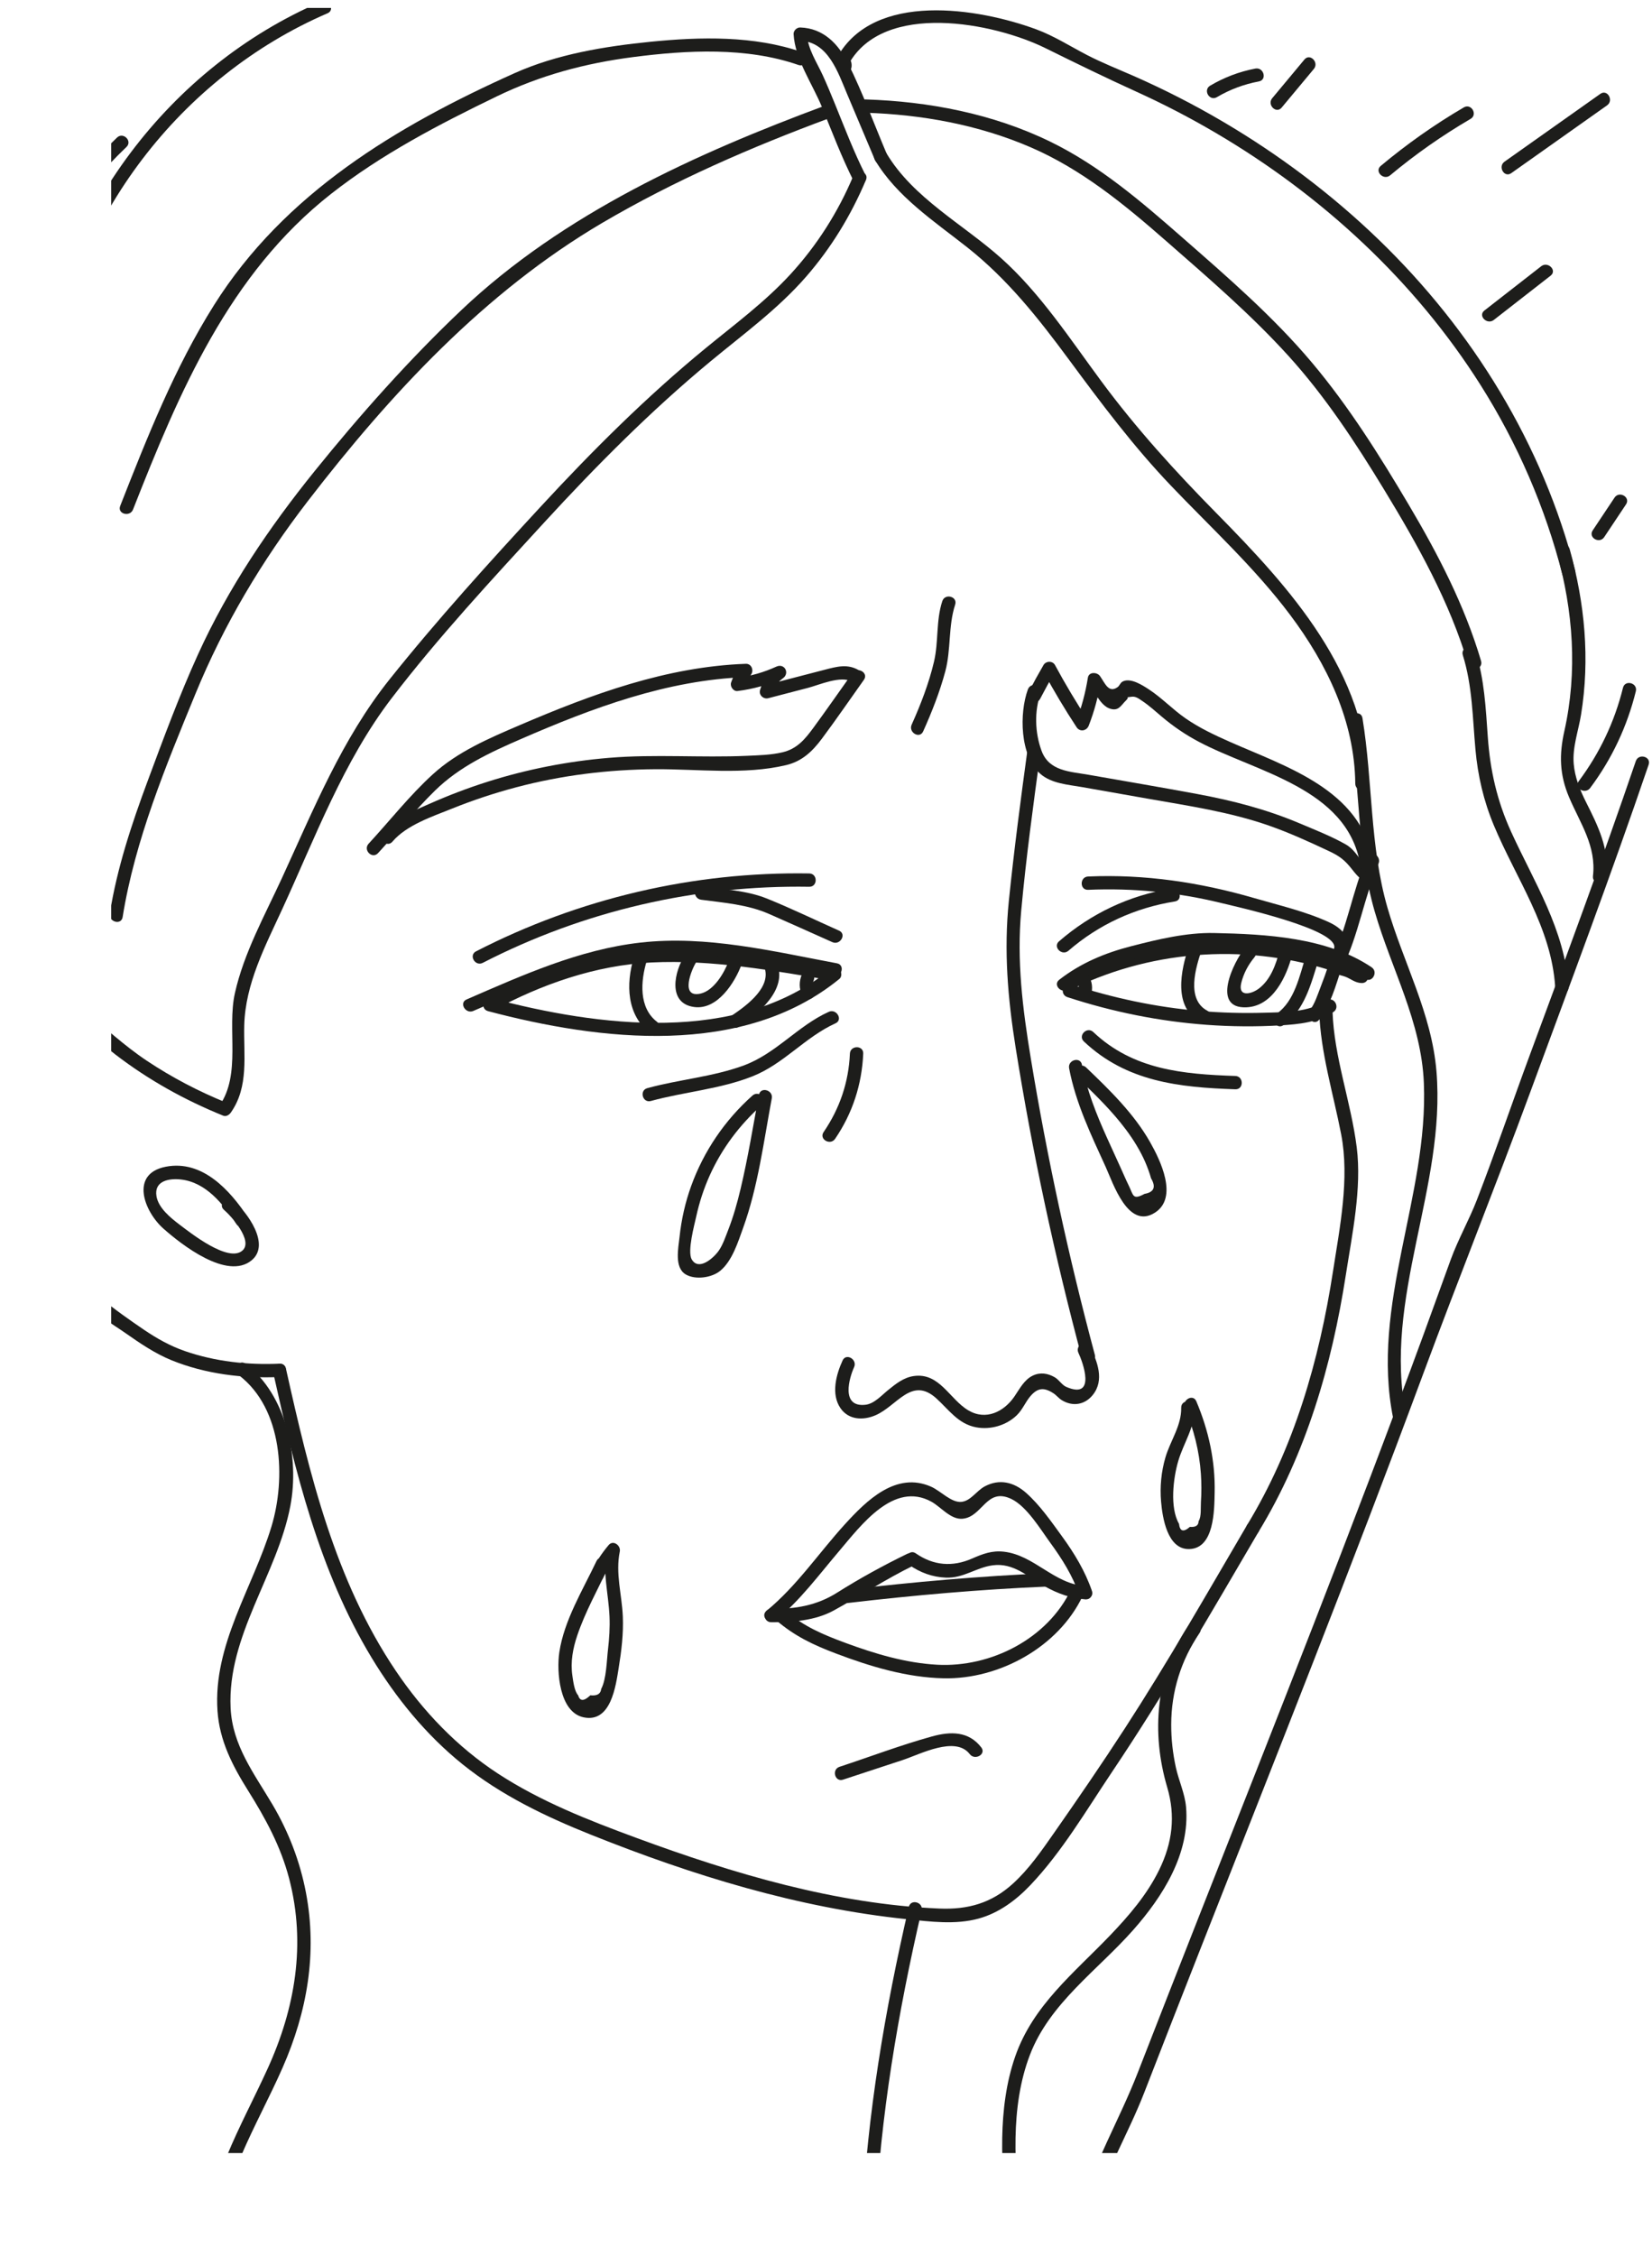 <?xml version="1.0" encoding="UTF-8" standalone="no"?> <svg xmlns="http://www.w3.org/2000/svg" xmlns:xlink="http://www.w3.org/1999/xlink" xmlns:serif="http://www.serif.com/" width="100%" height="100%" viewBox="0 0 1938 2646" xml:space="preserve" style="fill-rule:evenodd;clip-rule:evenodd;stroke-linejoin:round;stroke-miterlimit:2;"> <g> <g> <clipPath id="_clip1"> <rect x="130.415" y="9.289" width="1901.58" height="2515.75" clip-rule="nonzero"></rect> </clipPath> <g clip-path="url(#_clip1)"> <path d="M137.295,161.324c-6.9,6.588 -13.621,13.354 -20.167,20.292c-6.896,7.312 4.133,18.383 11.05,11.05c6.542,-6.942 13.267,-13.709 20.163,-20.292c7.291,-6.958 -3.767,-17.996 -11.046,-11.05" style="fill:#1d1d1b;fill-rule:nonzero;"></path> <path d="M910.236,1900.21c28.379,-23.237 50.595,-53.441 74.225,-81.237c25.695,-30.221 64.008,-82.229 108.241,-57.804c11.104,6.133 22.584,21.121 36.321,19.975c23.771,-1.979 27.967,-37.242 57.333,-23.238c18.217,8.688 34.388,35.821 45.88,51.554c13.654,18.692 26.133,38.5 33.67,60.496c3.242,9.459 18.338,5.396 15.067,-4.154c-8.004,-23.35 -20.767,-44.337 -35.246,-64.229c-12.629,-17.35 -26.05,-36.758 -42.208,-50.983c-14.129,-12.442 -31.138,-16.567 -48.267,-7.421c-9.737,5.196 -16.279,16.887 -27.154,18.158c-11.921,1.396 -24.537,-12.854 -35.942,-17.854c-40.795,-17.875 -75.191,15.817 -100.845,43.979c-30.638,33.629 -56.73,72.725 -92.125,101.713c-7.784,6.37 3.325,17.37 11.05,11.045" style="fill:#1d1d1b;fill-rule:nonzero;"></path> <path d="M1066.45,1835.21c12.933,9.013 27.225,14.338 43.029,14.975c21.125,0.85 35.392,-11.854 55.183,-14.458c24.55,-3.238 41.463,13.812 61.338,24.879c14.783,8.229 30.479,14.033 47.442,15.079c10.041,0.621 10.004,-15.004 -0,-15.625c-36.988,-2.283 -59.917,-36.191 -95.742,-40.275c-14.017,-1.596 -24.75,2.517 -37.3,8.021c-22.958,10.067 -45.325,8.367 -66.063,-6.087c-8.266,-5.763 -16.087,7.775 -7.887,13.491" style="fill:#1d1d1b;fill-rule:nonzero;"></path> <path d="M1064.24,1822.29c-28.259,13.758 -55.796,28.85 -82.38,45.625c-23.995,15.133 -48.979,19.171 -77.145,18.958c-10.059,-0.075 -10.067,15.55 -0,15.625c24.387,0.183 51.579,-1.804 73.362,-13.771c31.65,-17.387 61.442,-37.071 94.05,-52.946c9.038,-4.4 1.125,-17.879 -7.887,-13.491" style="fill:#1d1d1b;fill-rule:nonzero;"></path> <path d="M910.612,1900.25c21.85,18.625 43.309,28.809 70.175,38.967c40.421,15.279 82.663,28.087 126.204,29.037c65.209,1.43 134.671,-36.704 163.067,-96.433c4.296,-9.033 -9.175,-16.971 -13.492,-7.883c-27.583,58.012 -94.225,91.775 -157.075,88.4c-36.987,-1.984 -72.883,-12.804 -107.441,-25.529c-26.604,-9.796 -48.804,-19.205 -70.388,-37.605c-7.612,-6.491 -18.716,4.513 -11.05,11.046" style="fill:#1d1d1b;fill-rule:nonzero;"></path> <path d="M989.006,2087.12c23.337,-7.675 46.675,-15.354 70.008,-23.029c20.517,-6.75 61.762,-28.796 78.654,-6.887c6.054,7.854 19.633,0.079 13.492,-7.884c-14.788,-19.187 -35.963,-18.937 -57.825,-12.891c-36.542,10.104 -72.471,23.779 -108.484,35.625c-9.508,3.129 -5.437,18.22 4.155,15.066" style="fill:#1d1d1b;fill-rule:nonzero;"></path> <path d="M997.04,1235.68c-1.459,33.575 -11.925,64.271 -30.854,92.009c-5.684,8.329 7.85,16.15 13.491,7.887c20.434,-29.937 31.417,-63.717 32.988,-99.896c0.437,-10.054 -15.192,-10.033 -15.625,0" style="fill:#1d1d1b;fill-rule:nonzero;"></path> <path d="M1919,892.623c-39.546,116.008 -82.279,230.879 -124.779,345.825c-20.763,56.15 -40.058,112.987 -61.671,168.804c-9.15,23.625 -21.821,45.846 -30.529,69.612c-10.804,29.488 -21.329,59.08 -32.15,88.563c-83.621,227.829 -173.296,453.367 -262.2,679.171c-24.404,61.975 -48.746,123.975 -72.888,186.05c-21.6,55.525 -52.512,107.662 -68.991,165.2c-2.775,9.683 12.3,13.816 15.066,4.154c14.621,-51.054 42.492,-96.958 61.584,-146.138c21.658,-55.8 43.487,-111.533 65.391,-167.233c44.109,-112.187 88.509,-224.262 132.346,-336.55c43.909,-112.454 87.25,-225.125 129.204,-338.321c41.063,-110.804 84.913,-220.037 125.78,-330.912c47.087,-127.742 94.975,-255.196 138.904,-384.071c3.25,-9.538 -11.838,-13.633 -15.067,-4.154" style="fill:#1d1d1b;fill-rule:nonzero;"></path> <path d="M1000.85,206.762c-17.758,42.113 -42.458,80.984 -73.366,114.68c-29.813,32.5 -65.338,58.733 -99.317,86.583c-69.162,56.687 -132.658,119.908 -193.3,185.529c-60.933,65.942 -121.892,133.133 -177.95,203.3c-55.85,69.913 -89.054,152.338 -126.187,232.971c-20.075,43.596 -44.659,87.792 -55.18,134.975c-9.441,42.35 7.817,95.108 -18.304,132.171c2.942,-1.196 5.884,-2.396 8.821,-3.592c-32.837,-13.292 -64.275,-29.7 -93.775,-49.346c-26.9,-17.916 -49.842,-39.658 -74.896,-59.8c-15.891,-12.779 -34.583,-23.504 -55.662,-21.025c-19.238,2.263 -36.05,14.225 -39.879,33.767c-1.925,9.825 13.129,14.029 15.062,4.154c6.483,-33.075 46.175,-22.671 65.067,-9.033c18.662,13.479 34.85,30.354 53.133,44.408c38.825,29.842 81.446,53.588 126.8,71.942c3.363,1.362 6.979,-0.979 8.821,-3.592c21.596,-30.642 14.867,-67.329 15.804,-102.558c1.3,-48.563 24.554,-92.659 44.438,-135.838c38.62,-83.862 71.958,-173.846 128.479,-247.646c54.971,-71.779 117.558,-139.166 178.658,-205.741c61.279,-66.775 125.338,-131.246 195.183,-189.121c38.534,-31.933 79.209,-61.421 112.263,-99.346c29.6,-33.954 52.871,-72.229 70.354,-113.687c3.9,-9.25 -11.212,-13.292 -15.067,-4.155" style="fill:#1d1d1b;fill-rule:nonzero;"></path> <path d="M110.885,1511.19c-0.709,-0.058 -1.417,-0.116 -2.129,-0.175c-2.742,-0.229 -5.359,1.667 -6.746,3.867c-0.434,0.692 -0.863,1.379 -1.296,2.067c-1.45,2.304 -1.425,5.583 -0,7.887c9.971,16.154 31.2,27.884 46.442,38.546c17.308,12.113 34.495,23.896 54.162,31.9c39.563,16.092 84.113,21.55 126.579,19.617c10.017,-0.454 10.071,-16.084 0,-15.625c-37.237,1.691 -75.408,-2.496 -110.762,-14.696c-17.446,-6.021 -32.888,-14.708 -48.117,-25c-8.512,-5.754 -16.929,-11.667 -25.271,-17.658c-4.408,-3.171 -8.754,-6.396 -13.037,-9.734c-2.5,-1.862 -4.938,-3.808 -7.309,-5.833c-3.275,-3.958 -7.445,-3.804 -12.516,0.462c10.021,0.825 9.966,-14.804 -0,-15.625" style="fill:#1d1d1b;fill-rule:nonzero;"></path> <path d="M290.875,1427.73c-21.229,-32.05 -53.471,-67.696 -96.304,-59.45c-42.567,8.2 -25.617,52.563 -2.6,72.834c21.025,18.52 74.308,60.491 103.104,37.025c22.888,-18.659 -5.383,-56.759 -21.25,-70.305c-7.608,-6.495 -18.712,4.505 -11.05,11.046c8.525,7.279 34.704,36.4 21.563,47.792c-16.555,14.342 -60.521,-20.483 -74.025,-30.729c-10.363,-7.859 -24.513,-19.359 -26.759,-33.125c-2.95,-18.092 14.959,-21.117 28.675,-19.554c29.763,3.387 49.809,29.187 65.154,52.354c5.53,8.346 19.067,0.529 13.492,-7.888" style="fill:#1d1d1b;fill-rule:nonzero;"></path> <path d="M320.366,1609.16c25.8,115.571 53.712,232.775 115.712,335.163c28.463,47 63.792,90.416 106.746,124.916c44.975,36.125 97.067,61.117 150.346,82.434c118.991,47.612 242.646,85.804 370.533,99.07c27.658,2.867 57.067,6.78 84.346,-0.708c23.654,-6.492 43.75,-21.446 60.467,-38.983c37.375,-39.204 66.108,-88.425 96.204,-133.234c61.304,-91.283 116.079,-186.475 171.679,-281.275c5.096,-8.695 -8.404,-16.566 -13.496,-7.887c-46.825,79.846 -92.717,160.325 -143.1,238.017c-26.937,41.533 -54.933,82.379 -83.304,122.945c-14.567,20.825 -29.192,42.088 -48.071,59.317c-25.158,22.963 -52.8,30.775 -86.508,29.35c-121.834,-5.154 -241.796,-41.017 -355.446,-82.908c-55.975,-20.634 -112.15,-42.617 -162.329,-75.375c-47.963,-31.313 -87.95,-73.175 -119.875,-120.559c-71.45,-106.05 -101.371,-231.395 -128.838,-354.437c-2.191,-9.808 -17.254,-5.654 -15.066,4.154" style="fill:#1d1d1b;fill-rule:nonzero;"></path> <path d="M280.436,1612.98c51.463,39.408 55.175,120.966 37.934,177.591c-21.763,71.475 -68.621,138.43 -63.204,216.121c2.429,34.85 17.545,64.05 35.787,93.15c20.6,32.863 38.463,65.638 48.296,103.471c19.908,76.604 7.033,151.896 -25.358,222.879c-31.113,68.184 -71.775,134.196 -73.559,211.292c-0.233,10.058 15.392,10.054 15.625,-0c1.792,-77.563 45.225,-143.679 75.554,-212.579c28.805,-65.45 40.888,-134.234 27.43,-205.138c-6.93,-36.521 -20.375,-71.512 -39.3,-103.479c-21.48,-36.275 -47.025,-69.317 -49.1,-113.212c-4.021,-85.009 54.512,-155.813 70.05,-236.763c10.912,-56.842 -4.4,-130.167 -52.267,-166.825c-7.979,-6.112 -15.771,7.454 -7.888,13.492" style="fill:#1d1d1b;fill-rule:nonzero;"></path> <path d="M1066.12,2236.4c-28.012,120.979 -48.804,243.55 -54.862,367.721c-0.488,10.054 15.137,10.025 15.625,-0c5.992,-122.804 26.6,-243.929 54.304,-363.567c2.267,-9.787 -12.796,-13.962 -15.067,-4.154" style="fill:#1d1d1b;fill-rule:nonzero;"></path> <path d="M1015.13,204.897c-13.659,-27.117 -24.421,-55.442 -35.85,-83.533c-4.459,-10.967 -9.004,-21.913 -13.904,-32.692c-7.113,-15.638 -17.796,-31.083 -18.759,-48.638l-7.812,7.813c32.683,1.075 44.25,37.079 54.875,62.233c10.929,25.875 21.858,51.75 32.791,77.625c3.896,9.234 17.363,1.279 13.488,-7.887c-14.713,-34.829 -27.917,-70.979 -44.688,-104.867c-11.55,-23.337 -29.187,-41.833 -56.466,-42.729c-4.059,-0.138 -8.042,3.687 -7.813,7.812c1.621,29.596 22.267,58.559 33.221,85.484c11.942,29.341 23.158,58.941 37.425,87.266c4.525,8.98 18.008,1.08 13.492,-7.887" style="fill:#1d1d1b;fill-rule:nonzero;"></path> <path d="M1026.47,187.705c25.491,42.859 69.391,71.763 107.771,102.004c47.579,37.496 83.929,83.505 119.783,132.067c37.775,51.167 75.525,101.567 119.5,147.671c47.387,49.675 98.483,96.433 139.825,151.504c43.304,57.675 75.821,124.771 76.558,198.079c0.1,10.046 15.725,10.075 15.625,0c-1.308,-129.871 -92.262,-229.675 -178.137,-316.808c-48.604,-49.313 -94.3,-99.513 -135.525,-155.246c-36.425,-49.237 -71.388,-103.008 -117.304,-144.092c-44.459,-39.779 -103.392,-70.591 -134.605,-123.066c-5.137,-8.634 -18.65,-0.784 -13.491,7.887" style="fill:#1d1d1b;fill-rule:nonzero;"></path> <path d="M1547.59,1185.82c1.488,48.362 16.609,97.091 25.759,144.45c10.045,52.008 -1.617,109.191 -9.621,160.954c-16.15,104.366 -45.571,206.7 -100.821,297.429c-5.246,8.608 8.262,16.471 13.492,7.883c55.925,-91.841 85.995,-195.491 102.391,-301.158c7.429,-47.879 18.888,-101.442 12.825,-149.792c-6.687,-53.316 -26.741,-105.9 -28.4,-159.766c-0.308,-10.034 -15.937,-10.075 -15.625,-0" style="fill:#1d1d1b;fill-rule:nonzero;"></path> <path d="M1205.65,877.157c-8.125,59.625 -16.021,119.354 -22.134,179.22c-6.004,58.838 -1.279,114.442 8.005,172.605c19.583,122.641 45.695,244.162 77.825,364.125c2.595,9.704 17.675,5.587 15.062,-4.155c-30.746,-114.804 -55.992,-231.025 -75.258,-348.308c-9.521,-57.967 -16.517,-114.004 -11.125,-172.775c5.721,-62.342 14.237,-124.542 22.691,-186.558c1.342,-9.834 -13.712,-14.088 -15.066,-4.154" style="fill:#1d1d1b;fill-rule:nonzero;"></path> <path d="M988.456,1595.52c-7.55,16.521 -13.833,39.516 -2.416,56.016c9.558,13.809 26.504,14.43 40.841,8.317c25.663,-10.946 42.555,-46.283 71.73,-19.725c14.766,13.442 25.641,29.896 46.583,33.783c16.837,3.13 35.258,-2.22 47.608,-14.133c6.85,-6.604 10.138,-15.679 16.263,-22.717c8.5,-9.762 15.958,-10.075 26.8,-3.033c3.416,2.221 6.029,5.721 9.537,7.908c12.684,7.909 27.071,5.817 36.546,-5.962c14.096,-17.521 5.283,-39.383 -3.283,-57.146c-4.367,-9.054 -17.846,-1.142 -13.492,7.888c4.754,9.854 21.671,55.345 -14.35,39.775c-4.883,-2.113 -8.658,-8.5 -13.462,-11.271c-8.155,-4.7 -16.988,-6.134 -25.73,-1.967c-10.237,4.883 -15.604,15.842 -21.716,24.692c-12.271,17.758 -33.267,28.237 -53.829,16.141c-22.217,-13.07 -33.892,-44.754 -64.275,-40.275c-11.917,1.759 -21.084,9.238 -30.159,16.584c-7.45,6.025 -16.091,15.921 -26.383,17.071c-29.625,3.316 -18.65,-32.396 -13.321,-44.059c4.146,-9.083 -9.317,-17.033 -13.492,-7.887" style="fill:#1d1d1b;fill-rule:nonzero;"></path> <path d="M578.556,1185.05c56.617,-30.837 120.725,-53.096 185.534,-56.291c71.254,-3.517 143.012,9.512 212.966,21.316c-1.15,-4.354 -2.3,-8.704 -3.45,-13.058c-108.458,88.383 -271.837,66.871 -396.916,33.754c-9.729,-2.575 -13.879,12.492 -4.154,15.067c131.529,34.821 298.658,54.683 412.12,-37.771c4.363,-3.554 2.109,-12.121 -3.45,-13.058c-73.258,-12.363 -149.4,-26.83 -224.004,-21.45c-65.362,4.716 -129.246,26.8 -186.533,58c-8.833,4.812 -0.954,18.308 7.887,13.491" style="fill:#1d1d1b;fill-rule:nonzero;"></path> <path d="M866.901,1204.13c22.77,-15.425 57.191,-43.192 44.591,-74.779c-3.683,-9.225 -18.8,-5.2 -15.071,4.154c9.525,23.871 -20.362,45.587 -37.408,57.133c-8.279,5.609 -0.467,19.154 7.888,13.492" style="fill:#1d1d1b;fill-rule:nonzero;"></path> <path d="M743.62,1122.77c-9.525,31.363 -8.55,67.783 19.333,89.154c7.979,6.117 15.767,-7.45 7.888,-13.487c-21.809,-16.721 -19.275,-48.063 -12.155,-71.513c2.93,-9.641 -12.15,-13.766 -15.066,-4.154" style="fill:#1d1d1b;fill-rule:nonzero;"></path> <path d="M803.67,1119.8c-12.546,18.916 -21.25,56.971 10.821,61.208c27.025,3.571 47.5,-28.35 55.508,-50c3.492,-9.446 -11.604,-13.521 -15.066,-4.154c-5.188,14.029 -17.45,34.979 -33.309,38.458c-24.071,5.279 -10.654,-28.291 -4.462,-37.625c5.575,-8.404 -7.954,-16.237 -13.492,-7.887" style="fill:#1d1d1b;fill-rule:nonzero;"></path> <path d="M566.351,1129.19c118.409,-60.867 249.892,-91.396 382.992,-89.221c10.058,0.163 10.063,-15.462 0,-15.625c-135.854,-2.221 -270.05,29.242 -390.879,91.354c-8.946,4.596 -1.05,18.088 7.887,13.492" style="fill:#1d1d1b;fill-rule:nonzero;"></path> <path d="M822.534,1055.18c27.346,3.662 54.296,5.554 79.796,16.717c24.783,10.845 49.429,22.025 74.142,33.037c9.104,4.058 17.062,-9.4 7.883,-13.492c-28.025,-12.487 -55.821,-25.979 -84.262,-37.491c-24.317,-9.846 -51.755,-10.938 -77.559,-14.396c-9.933,-1.329 -9.833,14.308 0,15.625" style="fill:#1d1d1b;fill-rule:nonzero;"></path> <path d="M1260.18,1158.6c96.121,-45.829 206.591,-52.142 307.496,-18.413c9.558,3.192 13.658,-11.891 4.154,-15.071c-105,-35.091 -219.692,-27.616 -319.538,19.992c-9.071,4.325 -1.15,17.8 7.888,13.492" style="fill:#1d1d1b;fill-rule:nonzero;"></path> <path d="M1252.13,1169.39c53.059,17.346 107.871,28.417 163.563,32.496c28.741,2.104 57.65,2.337 86.416,0.633c21.925,-1.304 43.271,-3.425 62.1,-15.637c8.409,-5.45 0.588,-18.984 -7.883,-13.492c-21.692,14.062 -48.829,13.629 -73.854,14.342c-24.883,0.708 -49.808,0.012 -74.613,-2.088c-51.645,-4.371 -102.35,-15.229 -151.575,-31.321c-9.579,-3.133 -13.687,11.95 -4.154,15.067" style="fill:#1d1d1b;fill-rule:nonzero;"></path> <path d="M1505.7,1202.25c24.971,-17.466 32.55,-49.333 41.229,-76.833c3.037,-9.613 -12.046,-13.725 -15.067,-4.154c-7.216,22.862 -13.158,52.883 -34.05,67.496c-8.179,5.72 -0.379,19.275 7.888,13.491" style="fill:#1d1d1b;fill-rule:nonzero;"></path> <path d="M1394.87,1109.35c-9.833,28.558 -19.071,72.395 13.833,89.62c8.904,4.655 16.809,-8.825 7.888,-13.491c-25.392,-13.292 -13.954,-50.779 -6.654,-71.975c3.283,-9.529 -11.805,-13.621 -15.067,-4.154" style="fill:#1d1d1b;fill-rule:nonzero;"></path> <path d="M1460.56,1111.59c-13.392,16.2 -40.379,71.795 1.942,69.737c31.008,-1.508 46.866,-36.292 53.537,-61.967c2.529,-9.737 -12.537,-13.895 -15.066,-4.154c-4.18,16.088 -10.492,33.867 -24.309,44.242c-8.971,6.737 -24.671,10.117 -20.5,-6.738c2.763,-11.166 8.138,-21.233 15.446,-30.07c6.358,-7.696 -4.633,-18.809 -11.05,-11.05" style="fill:#1d1d1b;fill-rule:nonzero;"></path> <path d="M1276.49,1043.55c52.68,-2.275 104.7,2.917 155.938,15.421c17.312,4.229 139.133,31.079 132.662,53.167c-2.833,9.671 12.242,13.8 15.067,4.154c4.983,-17.012 -6.537,-28.046 -21.15,-34.775c-27.2,-12.525 -58.792,-19.896 -87.496,-28.229c-63.783,-18.517 -128.533,-28.229 -195.021,-25.363c-10.016,0.434 -10.07,16.059 0,15.625" style="fill:#1d1d1b;fill-rule:nonzero;"></path> <path d="M1253.4,1115.01c35.733,-30.945 78.296,-50.362 124.921,-57.812c9.904,-1.583 5.704,-16.642 -4.15,-15.067c-49.367,7.888 -94.067,29.138 -131.821,61.834c-7.613,6.591 3.479,17.604 11.05,11.045" style="fill:#1d1d1b;fill-rule:nonzero;"></path> <path d="M969.039,123.435c-152.488,56.513 -308.396,127.059 -427.804,240.25c-61.4,58.196 -118.884,122.875 -172,188.654c-53.525,66.284 -101.575,137.288 -136.909,215.021c-22.083,48.588 -40.629,98.813 -59.208,148.813c-18.8,50.583 -35.775,101.758 -44.317,155.183c-1.57,9.838 13.484,14.071 15.067,4.154c14.438,-90.3 50.892,-177.729 85.463,-261.925c33.391,-81.321 78.008,-156.087 131.612,-225.687c96.888,-125.796 207.958,-245.625 345.721,-326.579c84.5,-49.659 174.746,-88.8 266.529,-122.817c9.346,-3.463 5.304,-18.571 -4.154,-15.067" style="fill:#1d1d1b;fill-rule:nonzero;"></path> <path d="M940.849,61.147c-56.038,-19.488 -119.233,-18 -177.479,-12.188c-53.829,5.375 -110.109,14.58 -159.8,36.88c-138.325,62.075 -270.042,140.995 -352.479,271.97c-46.313,73.584 -78.388,154.93 -110.088,235.546c-3.683,9.363 11.421,13.421 15.067,4.154c54.15,-137.712 112.65,-276.212 232.308,-370.137c59.242,-46.504 126.604,-81.533 194.146,-114.225c51.283,-24.817 103.842,-38.933 160.392,-46.233c63.05,-8.142 132.812,-11.9 193.779,9.3c9.516,3.312 13.608,-11.78 4.154,-15.067" style="fill:#1d1d1b;fill-rule:nonzero;"></path> <path d="M376.4,2.051c-178,76.754 -306.25,248.233 -331.596,440.079c-1.313,9.937 14.325,9.842 15.625,-0c24.65,-186.583 151.337,-352.196 323.858,-426.588c9.209,-3.97 1.259,-17.437 -7.887,-13.491" style="fill:#1d1d1b;fill-rule:nonzero;"></path> <path d="M1015.23,132.224c66.275,2.092 132.559,14.1 193.671,40.434c59.679,25.712 110.163,67.104 158.638,109.562c49.429,43.288 99.587,86.263 143.825,134.988c43.262,47.654 78.641,101.583 112.016,156.421c39.679,65.191 77.263,132.083 99.017,205.654c2.846,9.625 17.929,5.529 15.067,-4.15c-19.25,-65.1 -50.542,-125.334 -85.038,-183.534c-34.125,-57.575 -69.892,-114.641 -113.037,-165.979c-45.405,-54.029 -99.117,-100.412 -152.059,-146.791c-48.083,-42.125 -97.162,-84.38 -155.046,-112.592c-67.375,-32.838 -142.529,-47.283 -217.054,-49.638c-10.058,-0.316 -10.05,15.309 0,15.625" style="fill:#1d1d1b;fill-rule:nonzero;"></path> <path d="M999.034,77.96c0.325,-5.121 -1.317,-8.396 -4.658,-12.271l1.22,9.467c40.959,-73.963 170.288,-48.534 230.721,-18.738c35.563,17.534 70.646,34.717 106.759,51.113c31.945,14.504 63.145,30.691 93.391,48.479c124.104,72.971 233.05,173.296 310.234,295.271c43.516,68.766 76.008,143.746 96.179,222.583c2.487,9.733 17.562,5.608 15.066,-4.154c-38.037,-148.667 -120.37,-282.217 -230.425,-388.521c-55.183,-53.304 -117.041,-99.812 -183.166,-138.671c-33.813,-19.871 -68.8,-37.75 -104.7,-53.533c-18.267,-8.025 -36.771,-15.313 -54.509,-24.496c-19.487,-10.087 -38.579,-22.337 -59.22,-29.975c-67.692,-25.054 -190.663,-45.179 -233.821,32.758c-1.792,3.234 -1.109,6.767 1.221,9.467c0.029,0.408 0.054,0.813 0.083,1.221c-0.638,10.042 14.992,10.004 15.625,-0" style="fill:#1d1d1b;fill-rule:nonzero;"></path> <path d="M1393.8,1907.1c-37.938,56.005 -43.496,124.85 -24.534,188.905c10.009,33.804 6.096,65.262 -9.429,96.966c-14.158,28.913 -35.387,53.634 -57.512,76.729c-42.525,44.388 -90.475,82.075 -111.359,142.046c-10.658,30.604 -14.637,63.334 -15.241,95.613c-0.317,17.062 0.371,34.125 1.591,51.137c0.588,8.138 2.609,17.096 2.196,25.217c-0.35,6.925 -2.954,11.979 -2.246,18.871c1.017,9.904 16.655,10.008 15.625,-0c-0.666,-6.513 1.992,-12.413 2.246,-18.871c0.321,-8.171 -1.604,-17.038 -2.196,-25.217c-1.22,-17.012 -1.908,-34.075 -1.591,-51.137c0.616,-33.063 4.971,-66.35 16.837,-97.388c23.259,-60.825 79.375,-99.225 121.234,-146.579c34.562,-39.1 66.775,-89.654 61.95,-144.312c-1.4,-15.85 -8.592,-30.859 -11.988,-46.505c-3.575,-16.445 -5.442,-33.212 -5.412,-50.041c0.07,-38.892 11.55,-75.413 33.32,-107.546c5.655,-8.35 -7.879,-16.175 -13.491,-7.888" style="fill:#1d1d1b;fill-rule:nonzero;"></path> <path d="M994.615,1879.94c77.587,-9.109 155.521,-15.967 233.583,-19.263c10.017,-0.421 10.071,-16.05 0,-15.625c-78.062,3.296 -155.996,10.154 -233.583,19.263c-9.867,1.158 -9.984,16.796 -0,15.625" style="fill:#1d1d1b;fill-rule:nonzero;"></path> <path d="M882.731,1284.83c-32.408,28.908 -57.075,65.079 -71.87,105.962c-6.975,19.279 -11.505,39.4 -13.663,59.783c-1.371,12.984 -6.5,36.175 7.479,44.163c11.317,6.471 30.354,3.75 40.204,-4.354c14.1,-11.604 20.863,-33.679 26.892,-50.35c17.563,-48.609 24.121,-101.309 33.617,-151.904c1.846,-9.83 -13.213,-14.042 -15.067,-4.155c-6.892,36.717 -12.842,73.813 -21.5,110.171c-3.912,16.429 -8.479,32.754 -14.646,48.496c-2.941,7.517 -6.3,17.592 -11.204,24.413c-6.417,8.92 -23.562,23.687 -31.496,9.875c-5.404,-9.425 3.25,-40.93 5.296,-50.309c3.608,-16.516 8.883,-32.733 15.833,-48.15c14.317,-31.758 35.217,-59.441 61.171,-82.591c7.525,-6.709 -3.558,-17.73 -11.046,-11.05" style="fill:#1d1d1b;fill-rule:nonzero;"></path> <path d="M699.766,1830.77c-16.017,33.821 -38.013,69.454 -43.608,106.95c-3.309,22.158 -0.209,70.296 28.487,76.3c32.158,6.733 37.713,-36.779 41.142,-57.904c3.246,-20.005 5.741,-40.292 4.85,-60.596c-1.125,-25.554 -8.8,-50.367 -3.55,-75.938c1.425,-6.954 -7.629,-14.058 -13.059,-7.6c-8.241,9.804 -14.879,19.863 -20.325,31.521c-4.225,9.058 9.242,17 13.496,7.888c4.884,-10.471 10.392,-19.459 17.875,-28.359c-4.35,-2.537 -8.704,-5.071 -13.058,-7.604c-5.588,27.233 1.746,52.85 2.996,80.092c0.596,13.029 -0.259,26.129 -1.779,39.066c-1.48,12.588 -1.805,34.709 -7.98,46.18c-0.579,5.808 -4.82,8.287 -12.729,7.433c-7.462,7.142 -12.216,7.15 -14.262,0.021c-4.509,-4.888 -5.867,-16.742 -6.788,-22.979c-2.396,-16.238 0.559,-31.975 5.784,-47.417c9.212,-27.225 23.712,-53.217 36,-79.167c4.279,-9.041 -9.188,-16.979 -13.492,-7.887" style="fill:#1d1d1b;fill-rule:nonzero;"></path> <path d="M1254.2,1252.83c7.725,40.825 25.775,78.129 42.888,115.667c8.741,19.179 26.254,73.887 57.812,53.645c27.696,-17.762 6.296,-61.525 -5.679,-82.633c-19.104,-33.675 -47.358,-61.062 -75.062,-87.617c-7.259,-6.958 -18.325,4.075 -11.046,11.05c17.783,17.05 35.641,34.217 51.183,53.388c9.3,11.471 17.758,23.725 24.579,36.842c3.234,6.216 6.05,12.637 8.4,19.241c1.154,3.113 2.167,6.271 3.042,9.475c6.025,10.213 3.496,16.288 -7.583,18.225c-14.325,7.713 -12.95,1.621 -18.7,-9.983c-3.184,-6.433 -5.992,-13.142 -8.971,-19.679c-5.525,-12.121 -11.084,-24.221 -16.559,-36.367c-12.466,-27.654 -23.579,-55.508 -29.237,-85.408c-1.867,-9.871 -16.929,-5.692 -15.067,4.154" style="fill:#1d1d1b;fill-rule:nonzero;"></path> <path d="M1263.71,1151.95c1.758,2.242 2.275,5.667 1.783,8.171c-0.808,4.137 1.171,8.433 5.454,9.612c3.838,1.055 8.8,-1.295 9.613,-5.458c1.7,-8.679 -0.38,-16.462 -5.805,-23.371c-2.604,-3.325 -8.316,-2.733 -11.045,0c-3.284,3.279 -2.613,7.717 -0,11.046" style="fill:#1d1d1b;fill-rule:nonzero;"></path> <path d="M940.873,1142.37c-3.67,8.595 -3.683,17.216 0.521,25.654c1.888,3.771 7.221,4.829 10.692,2.8c3.846,-2.246 4.692,-6.9 2.804,-10.688c-1.454,-2.912 -1.833,-6.816 -0.525,-9.879c1.658,-3.879 1.158,-8.375 -2.804,-10.687c-3.283,-1.925 -9.021,-1.1 -10.688,2.8" style="fill:#1d1d1b;fill-rule:nonzero;"></path> <path d="M1385.69,1650.97c0.409,21.079 -12.712,38.525 -18.487,58.192c-4.908,16.696 -6.608,34.55 -5.121,51.871c1.6,18.583 7.279,56.241 32.979,55.662c29.671,-0.667 29.421,-46.083 29.867,-66.267c0.825,-37.079 -7.096,-73.033 -21.521,-107.07c-3.912,-9.225 -17.371,-1.271 -13.492,7.887c10.425,24.596 17.059,50.588 18.88,77.271c0.75,10.937 0.783,21.925 0.045,32.862c-0.458,6.775 0.734,17.346 -2.766,22.663c-0.067,4.992 -3.459,7.204 -10.179,6.637c-7.513,6.542 -11.775,5.342 -12.78,-3.6c-11.058,-19.104 -6.737,-53.925 -0.85,-73.762c6.367,-21.446 19.496,-39.263 19.05,-62.346c-0.191,-10.042 -15.82,-10.075 -15.625,0" style="fill:#1d1d1b;fill-rule:nonzero;"></path> <path d="M999.978,789.364c-15.246,21.366 -30.2,42.979 -45.75,64.129c-9.884,13.433 -19.117,24.691 -36.159,28.75c-13.529,3.216 -28.054,3.541 -41.9,4.154c-53.841,2.379 -107.725,-2.108 -161.512,2.354c-48.292,4.004 -96.209,13.35 -142.409,27.971c-23.425,7.412 -46.4,16.179 -68.854,26.146c-19.287,8.562 -40.133,16.758 -54.112,33.175c-6.488,7.616 4.516,18.721 11.046,11.05c16.65,-19.554 46.787,-29.434 69.933,-38.759c24.487,-9.862 49.6,-18.191 75.117,-24.958c53.379,-14.158 108.104,-20.892 163.283,-21.258c49.908,-0.334 104.571,6.9 153.558,-4.813c18.592,-4.441 30.671,-15.916 41.846,-30.858c16.958,-22.675 32.958,-46.146 49.404,-69.196c5.85,-8.2 -7.696,-16.012 -13.491,-7.887" style="fill:#1d1d1b;fill-rule:nonzero;"></path> <path d="M443.469,1000.53c22.442,-24.337 43.221,-50.217 66.896,-73.404c28.679,-28.092 64.329,-44.604 100.796,-60.45c83.842,-36.442 171.479,-69.254 263.8,-72.554c-1.842,-4.442 -3.683,-8.888 -5.525,-13.334c-5.796,6.205 -9.042,11.738 -11.783,19.734c-1.5,4.383 2.604,10.508 7.533,9.887c18.846,-2.366 36.287,-7.271 53.554,-15.162c-2.629,-4.5 -5.258,-8.996 -7.887,-13.492c-9.775,7.492 -15.734,15.542 -19.217,27.479c-1.7,5.809 3.937,11.088 9.608,9.613c15.575,-4.054 31.146,-8.109 46.721,-12.163c12.975,-3.379 38.583,-14.85 51.558,-7.212c8.684,5.108 16.555,-8.392 7.884,-13.496c-13.321,-7.842 -26.025,-4.092 -40.238,-0.442c-23.379,6.004 -46.721,12.163 -70.079,18.246c3.204,3.2 6.408,6.404 9.613,9.608c1.554,-7.562 5.566,-13.612 12.037,-18.141c7.933,-6.079 1.413,-17.742 -7.887,-13.492c-14.738,6.733 -29.592,11.013 -45.667,13.029c2.512,3.296 5.021,6.596 7.537,9.892c2.588,-4.279 5.175,-8.563 7.763,-12.838c4.425,-4.745 1.496,-13.591 -5.525,-13.341c-92.858,3.321 -180.354,35.541 -264.892,71.758c-35.862,15.363 -73.046,31.121 -102.183,57.692c-27.408,24.987 -50.375,54.329 -75.467,81.533c-6.808,7.383 4.213,18.458 11.05,11.05" style="fill:#1d1d1b;fill-rule:nonzero;"></path> <path d="M1205.82,808.569c-10.125,27.713 -9.542,77.833 14.716,99.038c12.992,11.354 32.271,12.545 48.471,15.4c25.5,4.495 51,8.991 76.5,13.487c48.158,8.492 97.104,15.625 143.421,31.858c23.892,8.371 46.946,18.921 69.842,29.671c12.329,5.788 18.458,10.238 27.05,21.134c4.241,5.383 7.733,9.758 13.366,13.845c8.15,5.913 15.959,-7.637 7.888,-13.491c-11.692,-8.484 -15.488,-22 -28.659,-29.392c-17.183,-9.65 -36.283,-17.137 -54.425,-24.792c-38.379,-16.2 -78.012,-26.425 -118.895,-34.037c-42.563,-7.925 -85.271,-15.121 -127.909,-22.638c-21.904,-3.862 -46.454,-4.062 -55.321,-28.15c-7.791,-21.15 -8.675,-46.716 -0.979,-67.779c3.459,-9.458 -11.637,-13.537 -15.066,-4.154" style="fill:#1d1d1b;fill-rule:nonzero;"></path> <path d="M1220.24,819.474c5.555,-10.687 11.346,-21.212 17.4,-31.625l-13.491,0c12.016,22.229 24.929,43.863 38.808,64.979c3.904,5.946 11.85,4.396 14.279,-1.866c6.588,-16.992 11.159,-33.984 14.029,-51.984c-4.758,0.621 -9.52,1.242 -14.279,1.867c6.117,8.787 13.759,26.383 24.813,30.129c10.596,3.596 13.096,-3.721 19.316,-9.679c4.95,-4.738 -2.525,-2.896 6.409,-4.175c4.871,-0.7 8.537,2.321 12.358,4.867c8.279,5.508 15.608,12.245 23.188,18.645c13.537,11.434 28,21.259 43.691,29.525c67.5,35.55 173.129,54.209 188.838,142.967c1.75,9.883 16.808,5.696 15.066,-4.154c-14.666,-82.879 -101.345,-109.5 -168.062,-139.017c-17.763,-7.858 -35.542,-16.262 -51.579,-27.316c-15.15,-10.442 -27.854,-24.067 -43.254,-34.142c-7.363,-4.821 -20.93,-13.633 -30.171,-9.508c-3.529,1.575 -3.971,5.116 -6.642,6.966c-10.421,7.225 -14.554,-4.487 -20.479,-12.996c-3.388,-4.866 -13.121,-5.387 -14.279,1.867c-2.867,18 -7.442,34.988 -14.029,51.988c4.758,-0.625 9.52,-1.246 14.279,-1.871c-13.879,-21.117 -26.792,-42.746 -38.809,-64.975c-2.812,-5.204 -10.612,-4.946 -13.491,-0c-6.054,10.408 -11.846,20.933 -17.4,31.621c-4.629,8.912 8.85,16.825 13.491,7.887" style="fill:#1d1d1b;fill-rule:nonzero;"></path> <path d="M1603.63,1005.01c-17.017,39.804 -23.238,83.35 -42.334,122.304c-4.408,8.996 9.063,16.925 13.492,7.883c19.15,-39.062 25.3,-82.462 42.333,-122.3c3.909,-9.145 -9.545,-17.112 -13.491,-7.887" style="fill:#1d1d1b;fill-rule:nonzero;"></path> <path d="M1583.26,846.311c12.15,73.85 8.446,150.125 29.392,222.513c19.6,67.741 54.758,129.333 57.708,201.262c5.459,132.975 -63.008,259.825 -35.971,393.354c1.996,9.846 17.059,5.679 15.067,-4.154c-27.567,-136.146 47.042,-266.842 35.679,-402.996c-5.671,-67.954 -38.754,-127.125 -57.416,-191.616c-20.921,-72.305 -17.25,-148.705 -29.392,-222.517c-1.629,-9.896 -16.688,-5.696 -15.067,4.154" style="fill:#1d1d1b;fill-rule:nonzero;"></path> <path d="M1558.77,1130.97c-2.933,8.9 -6.058,17.721 -9.496,26.438c-3.454,8.754 -6.808,19.954 -12.754,27.441c-6.192,7.796 4.796,18.925 11.05,11.05c13.187,-16.608 19.704,-40.858 26.267,-60.775c3.158,-9.571 -11.93,-13.675 -15.067,-4.154" style="fill:#1d1d1b;fill-rule:nonzero;"></path> <path d="M1559.66,1136.98c2.833,0.804 5.446,3.929 8.216,5.179c3.392,1.538 7.067,2.017 10.505,3.371c6.804,2.675 11.383,7.213 19.108,7.371c10.058,0.208 10.058,-15.417 -0,-15.625c-3.121,-0.067 -5.613,-2.271 -8.229,-3.746c-2.829,-1.6 -5.775,-2.787 -8.888,-3.729c-2.975,-0.9 -5.758,-1.471 -8.383,-3.2c-2.896,-1.908 -4.754,-3.717 -8.175,-4.687c-9.692,-2.75 -13.829,12.32 -4.154,15.066" style="fill:#1d1d1b;fill-rule:nonzero;"></path> <path d="M1271.51,1221.38c49.958,47.246 111.604,53.85 177.667,56.105c10.058,0.341 10.045,-15.284 -0,-15.625c-61.638,-2.1 -119.834,-7.284 -166.617,-51.525c-7.304,-6.909 -18.375,4.12 -11.05,11.045" style="fill:#1d1d1b;fill-rule:nonzero;"></path> <path d="M972.231,1186.64c-36.475,16.467 -61.792,48.988 -99.925,62.967c-36.375,13.329 -75.683,16.333 -112.929,26.542c-9.684,2.658 -5.571,17.733 4.154,15.066c39.4,-10.8 81.029,-13.816 119.212,-28.929c36.742,-14.542 61.78,-46.087 97.375,-62.154c9.15,-4.129 1.217,-17.6 -7.887,-13.492" style="fill:#1d1d1b;fill-rule:nonzero;"></path> <path d="M1105.44,704.984c-7.533,22.838 -4.237,47.655 -9.758,71.088c-5.95,25.246 -15.587,50.162 -26.2,73.8c-4.083,9.1 9.375,17.054 13.492,7.887c10.2,-22.716 19.546,-46.408 25.987,-70.475c6.842,-25.562 3.384,-53.395 11.546,-78.145c3.158,-9.571 -11.925,-13.675 -15.067,-4.155" style="fill:#1d1d1b;fill-rule:nonzero;"></path> <path d="M1716.07,768.343c11.275,36.116 11.425,73.271 14.8,110.6c2.816,31.083 9.62,60.358 21.675,89.191c26.162,62.563 67.45,119.63 71.879,189.321c0.637,9.988 16.266,10.059 15.625,0c-4.263,-67.021 -40.088,-122.354 -67.25,-181.825c-16.575,-36.287 -24.679,-72.033 -27.459,-111.783c-2.362,-33.775 -4.045,-67.113 -14.204,-99.658c-2.987,-9.567 -18.075,-5.484 -15.066,4.154" style="fill:#1d1d1b;fill-rule:nonzero;"></path> <path d="M1826.35,648.147c19.204,68.55 24.442,139.516 8.804,209.375c-6.146,27.458 -5.671,50.92 5.471,77.212c13.158,31.042 32.254,57.254 28.121,92.775c-1.163,9.971 14.475,9.888 15.625,0c3.729,-32.083 -9.834,-59.1 -23.792,-86.871c-7.096,-14.116 -13.067,-28.958 -14.421,-44.854c-1.65,-19.337 5.509,-38.6 8.592,-57.583c10.621,-65.325 4.45,-130.734 -13.333,-194.209c-2.709,-9.666 -17.788,-5.562 -15.067,4.155" style="fill:#1d1d1b;fill-rule:nonzero;"></path> <path d="M555.267,1185.59c65.171,-28.287 132.413,-58.987 204.071,-65.337c73.617,-6.521 146.504,11.083 218.354,24.558c9.829,1.842 14.038,-13.212 4.154,-15.066c-75.612,-14.184 -152.92,-33.03 -230.362,-24.325c-71.775,8.066 -138.529,38.216 -204.104,66.679c-9.2,3.991 -1.25,17.458 7.887,13.491" style="fill:#1d1d1b;fill-rule:nonzero;"></path> <path d="M1253.62,1160.13c24.808,-19.317 54.013,-29.754 84.288,-37.05c30.383,-7.317 61.979,-14.554 93.358,-12.967c57.129,2.892 120.971,4.829 169.879,37.742c8.367,5.629 16.192,-7.9 7.888,-13.492c-52.121,-35.075 -123.746,-38.883 -184.821,-40.15c-32.354,-0.671 -66.067,7.446 -97.254,15.484c-30.759,7.925 -59.188,19.766 -84.388,39.383c-7.925,6.171 3.204,17.158 11.05,11.05" style="fill:#1d1d1b;fill-rule:nonzero;"></path> <path d="M1877.42,110.052c-37.471,26.509 -74.938,53.021 -112.413,79.53c-8.141,5.758 -0.345,19.316 7.892,13.491c37.467,-26.512 74.938,-53.021 112.408,-79.529c8.142,-5.762 0.346,-19.317 -7.887,-13.492" style="fill:#1d1d1b;fill-rule:nonzero;"></path> <path d="M1717.28,125.934c-34.441,20.133 -66.9,43.054 -97.504,68.633c-7.725,6.454 3.379,17.458 11.046,11.05c29.6,-24.738 61.05,-46.729 94.346,-66.192c8.675,-5.071 0.821,-18.579 -7.888,-13.491" style="fill:#1d1d1b;fill-rule:nonzero;"></path> <path d="M1808.04,312.231c-22.22,17.317 -44.445,34.633 -66.666,51.95c-7.921,6.171 3.208,17.158 11.05,11.046c22.221,-17.317 44.441,-34.633 66.662,-51.95c7.925,-6.175 -3.204,-17.158 -11.046,-11.046" style="fill:#1d1d1b;fill-rule:nonzero;"></path> <path d="M1894.04,583.606c-8.534,12.808 -17.067,25.616 -25.6,38.425c-5.592,8.391 7.937,16.225 13.491,7.887c8.534,-12.808 17.067,-25.616 25.6,-38.425c5.592,-8.391 -7.937,-16.225 -13.491,-7.887" style="fill:#1d1d1b;fill-rule:nonzero;"></path> <path d="M1903.97,806.545c-9.883,40.042 -27.317,76.675 -51.987,109.696c-6.021,8.058 7.537,15.854 13.491,7.887c25.454,-34.071 43.375,-72.158 53.563,-113.429c2.412,-9.762 -12.654,-13.929 -15.067,-4.154" style="fill:#1d1d1b;fill-rule:nonzero;"></path> <path d="M1530.26,69.802c-12.591,15.116 -25.187,30.233 -37.779,45.35c-6.396,7.675 4.6,18.787 11.046,11.05l37.783,-45.35c6.392,-7.675 -4.604,-18.784 -11.05,-11.05" style="fill:#1d1d1b;fill-rule:nonzero;"></path> <path d="M1472.7,80.418c-18.833,3.566 -36.563,10.329 -53.063,20.062c-8.658,5.109 -0.804,18.617 7.884,13.492c15.429,-9.1 31.737,-15.154 49.333,-18.488c9.867,-1.866 5.688,-16.929 -4.154,-15.066" style="fill:#1d1d1b;fill-rule:nonzero;"></path> </g> </g> </g> </svg> 